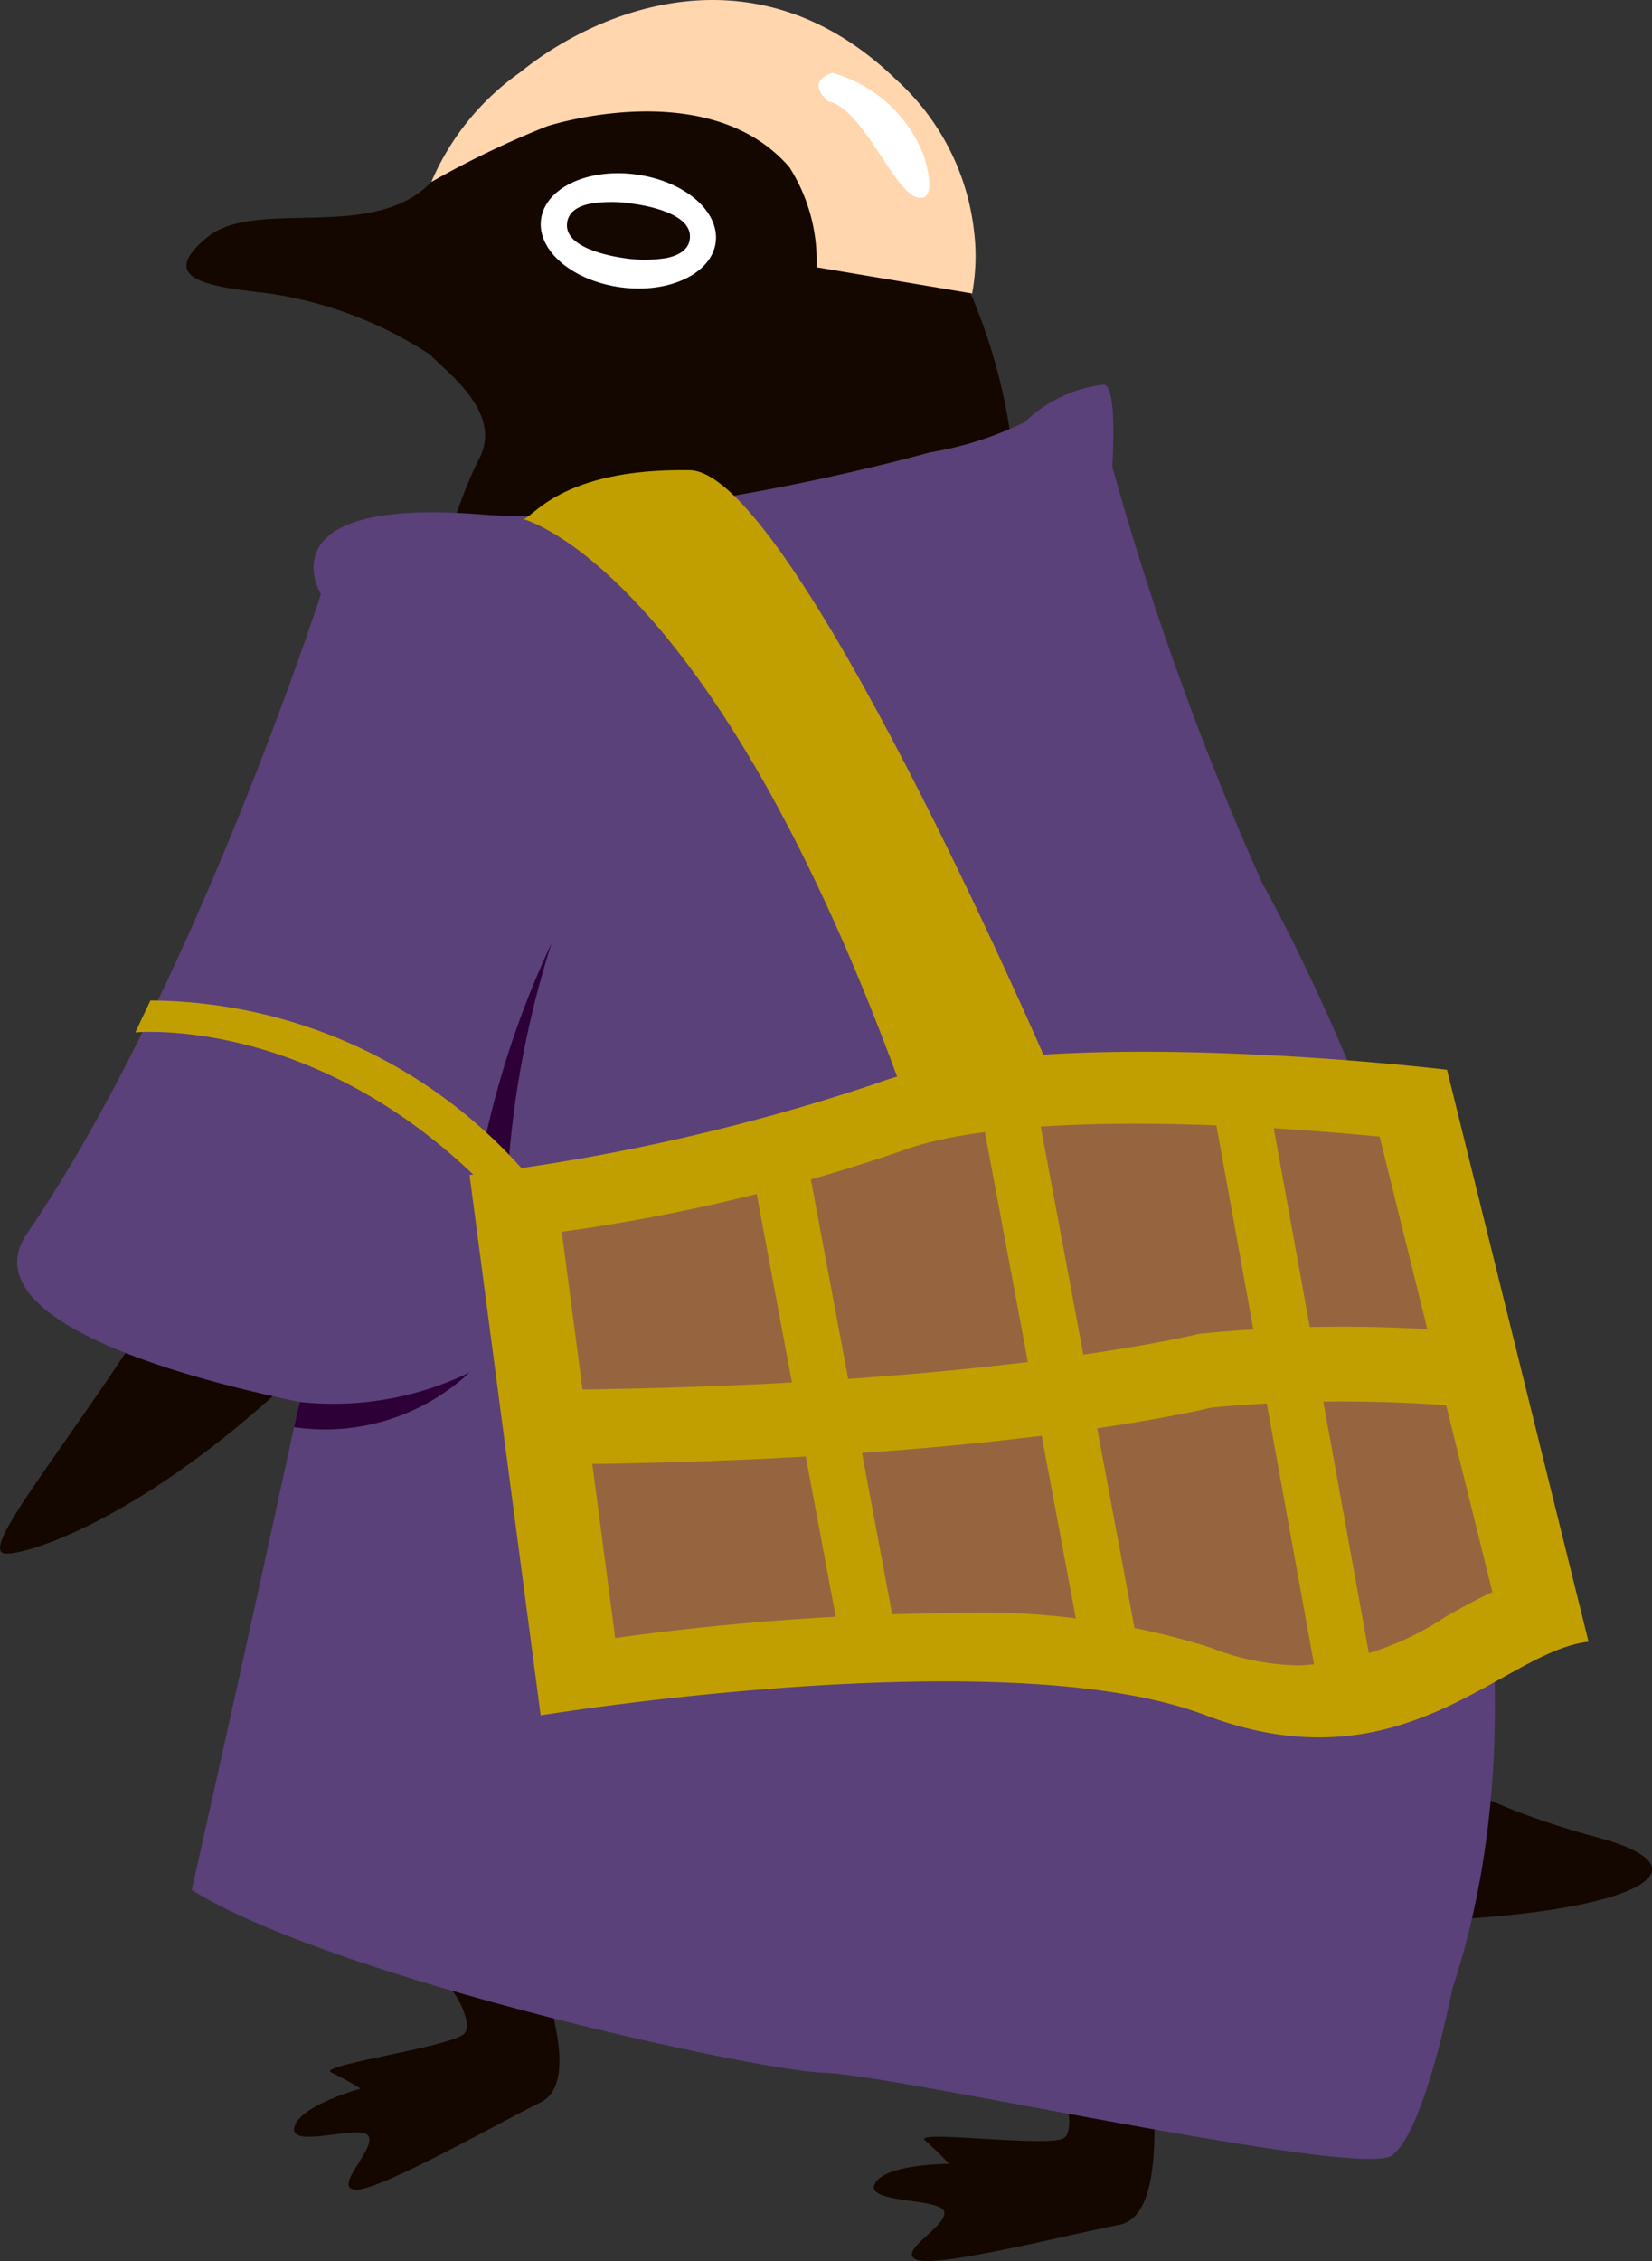<svg xmlns="http://www.w3.org/2000/svg" viewBox="0 0 47.876 65.495"><rect x="0" y="0" width="47.876" height="65.495" fill="#333333" stroke="none"/><path d="M33.543,60.005a3.6,3.6,0,0,0,1.373-2.392l-6.308-1.108c.274.928.932,2.977,1.487,3.2.715.3,1.129,1.929.746,2.224s-4.406-.246-4.036.071.7.679.7.679-1.875,0-2.154.583,1.926.392,2.015.812-1.433,1.173-.774,1.392,4.76-.824,5.821-1.014C33.958,64.177,33.243,60.241,33.543,60.005Z" fill="#140700"/><path d="M15.565,56.323a3.637,3.637,0,0,0,.689-2.672l-6.378.6c.514.823,1.689,2.623,2.279,2.7.774.089,1.6,1.554,1.316,1.941s-4.32.934-3.873,1.14a9.487,9.487,0,0,1,.854.468s-1.808.5-1.924,1.134,1.962-.133,2.157.25-1.068,1.508-.374,1.545,4.37-2.058,5.338-2.52C17.067,60.236,15.335,56.63,15.565,56.323Z" fill="#140700"/><path d="M33.14,18.14c-1.858-4.8-3.825-5.252-3.825-5.252s-.9-10.383-10-10.765C15.6,1.966,14.2,3.5,12.5,5.272S7.414,5.71,6,6.878,5.9,8.284,7.655,8.482a11.544,11.544,0,0,1,4.811,1.791c.508.541,2.115,1.68,1.421,3.018-.675,1.277-3.417,8.191-2.565,20.035v0A43.621,43.621,0,0,0,11.2,43.3a11.98,11.98,0,0,0-2.731,8.711s.028,3.905,3.8,2.7a1.26,1.26,0,0,1,.63-.121c.115.183.442.354.557.464,0,0,4.426,2.865,13.443,5.069a13.139,13.139,0,0,0,4.955.019c.008-.015.25-.064.631-.2a3.889,3.889,0,0,0,4.477.105,6.726,6.726,0,0,0,3.21-5.9,7.843,7.843,0,0,0,.744-1.169C41.347,51.763,43.333,44.447,33.14,18.14Z" fill="#140700"/><path d="M21.692,15.522a25.7,25.7,0,0,1-8.571-.507A79.035,79.035,0,0,0,11.2,43.3c-1.031.743-1.98,4.334-1.9,6.346,0,0-.055,3.781,4.994,2.673.765,1.077,2.238,1.811,4.006,2.556a13.378,13.378,0,0,0,7.062.634c1.608,1.186,5.235,2.219,6.873.381,0,0,1-1.388-.347-4.316,1.537-2.143,1.3-5.507,1.3-5.507C32.136,32.844,21.692,15.522,21.692,15.522Z" fill="#fff"/><path d="M20.741,7.023c-.118.9-1.347,1.487-2.746,1.3S15.56,7.261,15.68,6.353s1.352-1.488,2.75-1.3S20.861,6.116,20.741,7.023Z" fill="#fff"/><path d="M18.322,5.9a3.754,3.754,0,0,0-1.208,0c-.521.1-.654.357-.678.553-.105.756,1.375.985,1.668,1.027a3.919,3.919,0,0,0,1.211-.006c.513-.105.657-.357.675-.548C20.092,6.189,18.735,5.953,18.322,5.9Z" fill="#140700"/><path d="M46.319,53.23c-3.3-.895-5.238-2.006-5.278-2.8a2.29,2.29,0,0,1,.128-.529c-.008.024-.908,2.519-2.4,6.078l0,.007a29.7,29.7,0,0,1,3.3-.383C47.429,55.314,49.618,54.125,46.319,53.23Z" fill="#140700"/><path d="M23.665,7.742a5.06,5.06,0,0,0-.785-2.894c-2.344-2.721-7.024-1.192-7.024-1.192A26.768,26.768,0,0,0,12.5,5.272a7.449,7.449,0,0,1,2.579-3.179C17.286.3,21.891-1.639,25.964,2.3A6.968,6.968,0,0,1,28.23,6.709,5.883,5.883,0,0,1,28.173,8.5Z" fill="#ffd6ad"/><path d="M19.39,24.245C10.784,42.119.777,45.249.089,44.988c-1.041-.4,7.383-9.068,8.894-17.261,0,0,.922-4.068-.06-6.013Z" fill="#140700"/><path d="M26.937,13.107S19.085,15.315,13.921,14.9C7.577,14.4,9.3,17.212,9.3,17.212S5.569,28.742.784,35.73c-2.349,3.43,10.256,6.005,20.666,6.32,4.889.147,2.963-6.115,2.692-12.08l12.8-3.592a85.944,85.944,0,0,1-4.709-12.867S32.4,11.243,32,11.14a3.922,3.922,0,0,0-2.3,1.086A9.97,9.97,0,0,1,26.937,13.107Z" fill="#5a417a"/><path d="M36.61,25.638s10.167,17.789,5.479,31.977c0,0-.8,4.148-1.754,4.824S25.94,60.1,23.9,60.042,9.647,57.289,5.556,54.748c0,0,3.494-15.522,4.291-19.763a52.432,52.432,0,0,1,2.7-8.835Z" fill="#5a417a"/><path d="M24.122,2.111a4,4,0,0,1,2.628,2.34s.509,1.437-.173,1.265-1.555-2.56-2.568-2.779C24.009,2.937,23.3,2.39,24.122,2.111Z" fill="#fff"/><path d="M41.935,30.988s-11.733-1.418-16.606.42a59.634,59.634,0,0,1-11.721,2.629l2.061,15.652s13.46-2.207,19.247-.012,8.628-1.847,11.121-2.121Z" fill="#c29f00" fill-rule="evenodd"/><path d="M37.664,48.242a8.488,8.488,0,0,0,4.254-1.424c.45-.251.89-.5,1.333-.7L39.984,32.925c-1.43-.14-4.235-.374-7.08-.374-3.876,0-5.825.427-6.778.788a52.144,52.144,0,0,1-9.846,2.342l1.549,11.768a76.5,76.5,0,0,1,9.712-.723,22.267,22.267,0,0,1,7.542,1A7.215,7.215,0,0,0,37.664,48.242Z" fill="#96653f"/><path d="M30.339,30.781S22.954,13.664,19.988,13.62c-3.753-.06-4.557,1.409-4.825,1.416,0,0,5.776,1.458,11.418,17.779C26.581,32.815,30.731,32.71,30.339,30.781Z" fill="#c29f00" fill-rule="evenodd"/><rect x="36.616" y="31.355" width="1.621" height="17.398" transform="translate(-6.544 7.318) rotate(-10.275)" fill="#c29f00"/><rect x="29.916" y="31.596" width="1.619" height="16.916" transform="translate(-6.844 6.336) rotate(-10.6)" fill="#c29f00"/><rect x="23.113" y="33.182" width="1.62" height="15.317" transform="translate(-7.1 5.094) rotate(-10.594)" fill="#c29f00"/><path d="M15.865,42.421c12.32-.08,18.5-1.469,19.245-1.648a41.183,41.183,0,0,1,7.706.009l.226-2.148a41.84,41.84,0,0,0-8.26,0l-.13.026c-.061.013-6.216,1.517-18.8,1.6Z" fill="#c29f00" fill-rule="evenodd"/><path d="M8.686,40.611a9.036,9.036,0,0,0,4.922-.854,6.147,6.147,0,0,1-5.087,1.584Z" fill="#2d0038"/><path d="M15.983,27.326a28.1,28.1,0,0,0-1.3,7.3l-.813-.688A26.9,26.9,0,0,1,15.983,27.326Z" fill="#2d0038"/><path d="M15.825,34.7A14.549,14.549,0,0,0,4.358,28.982l-.436.924s5.7-.568,10.819,5.183Z" fill="#c29f00" fill-rule="evenodd"/></svg>